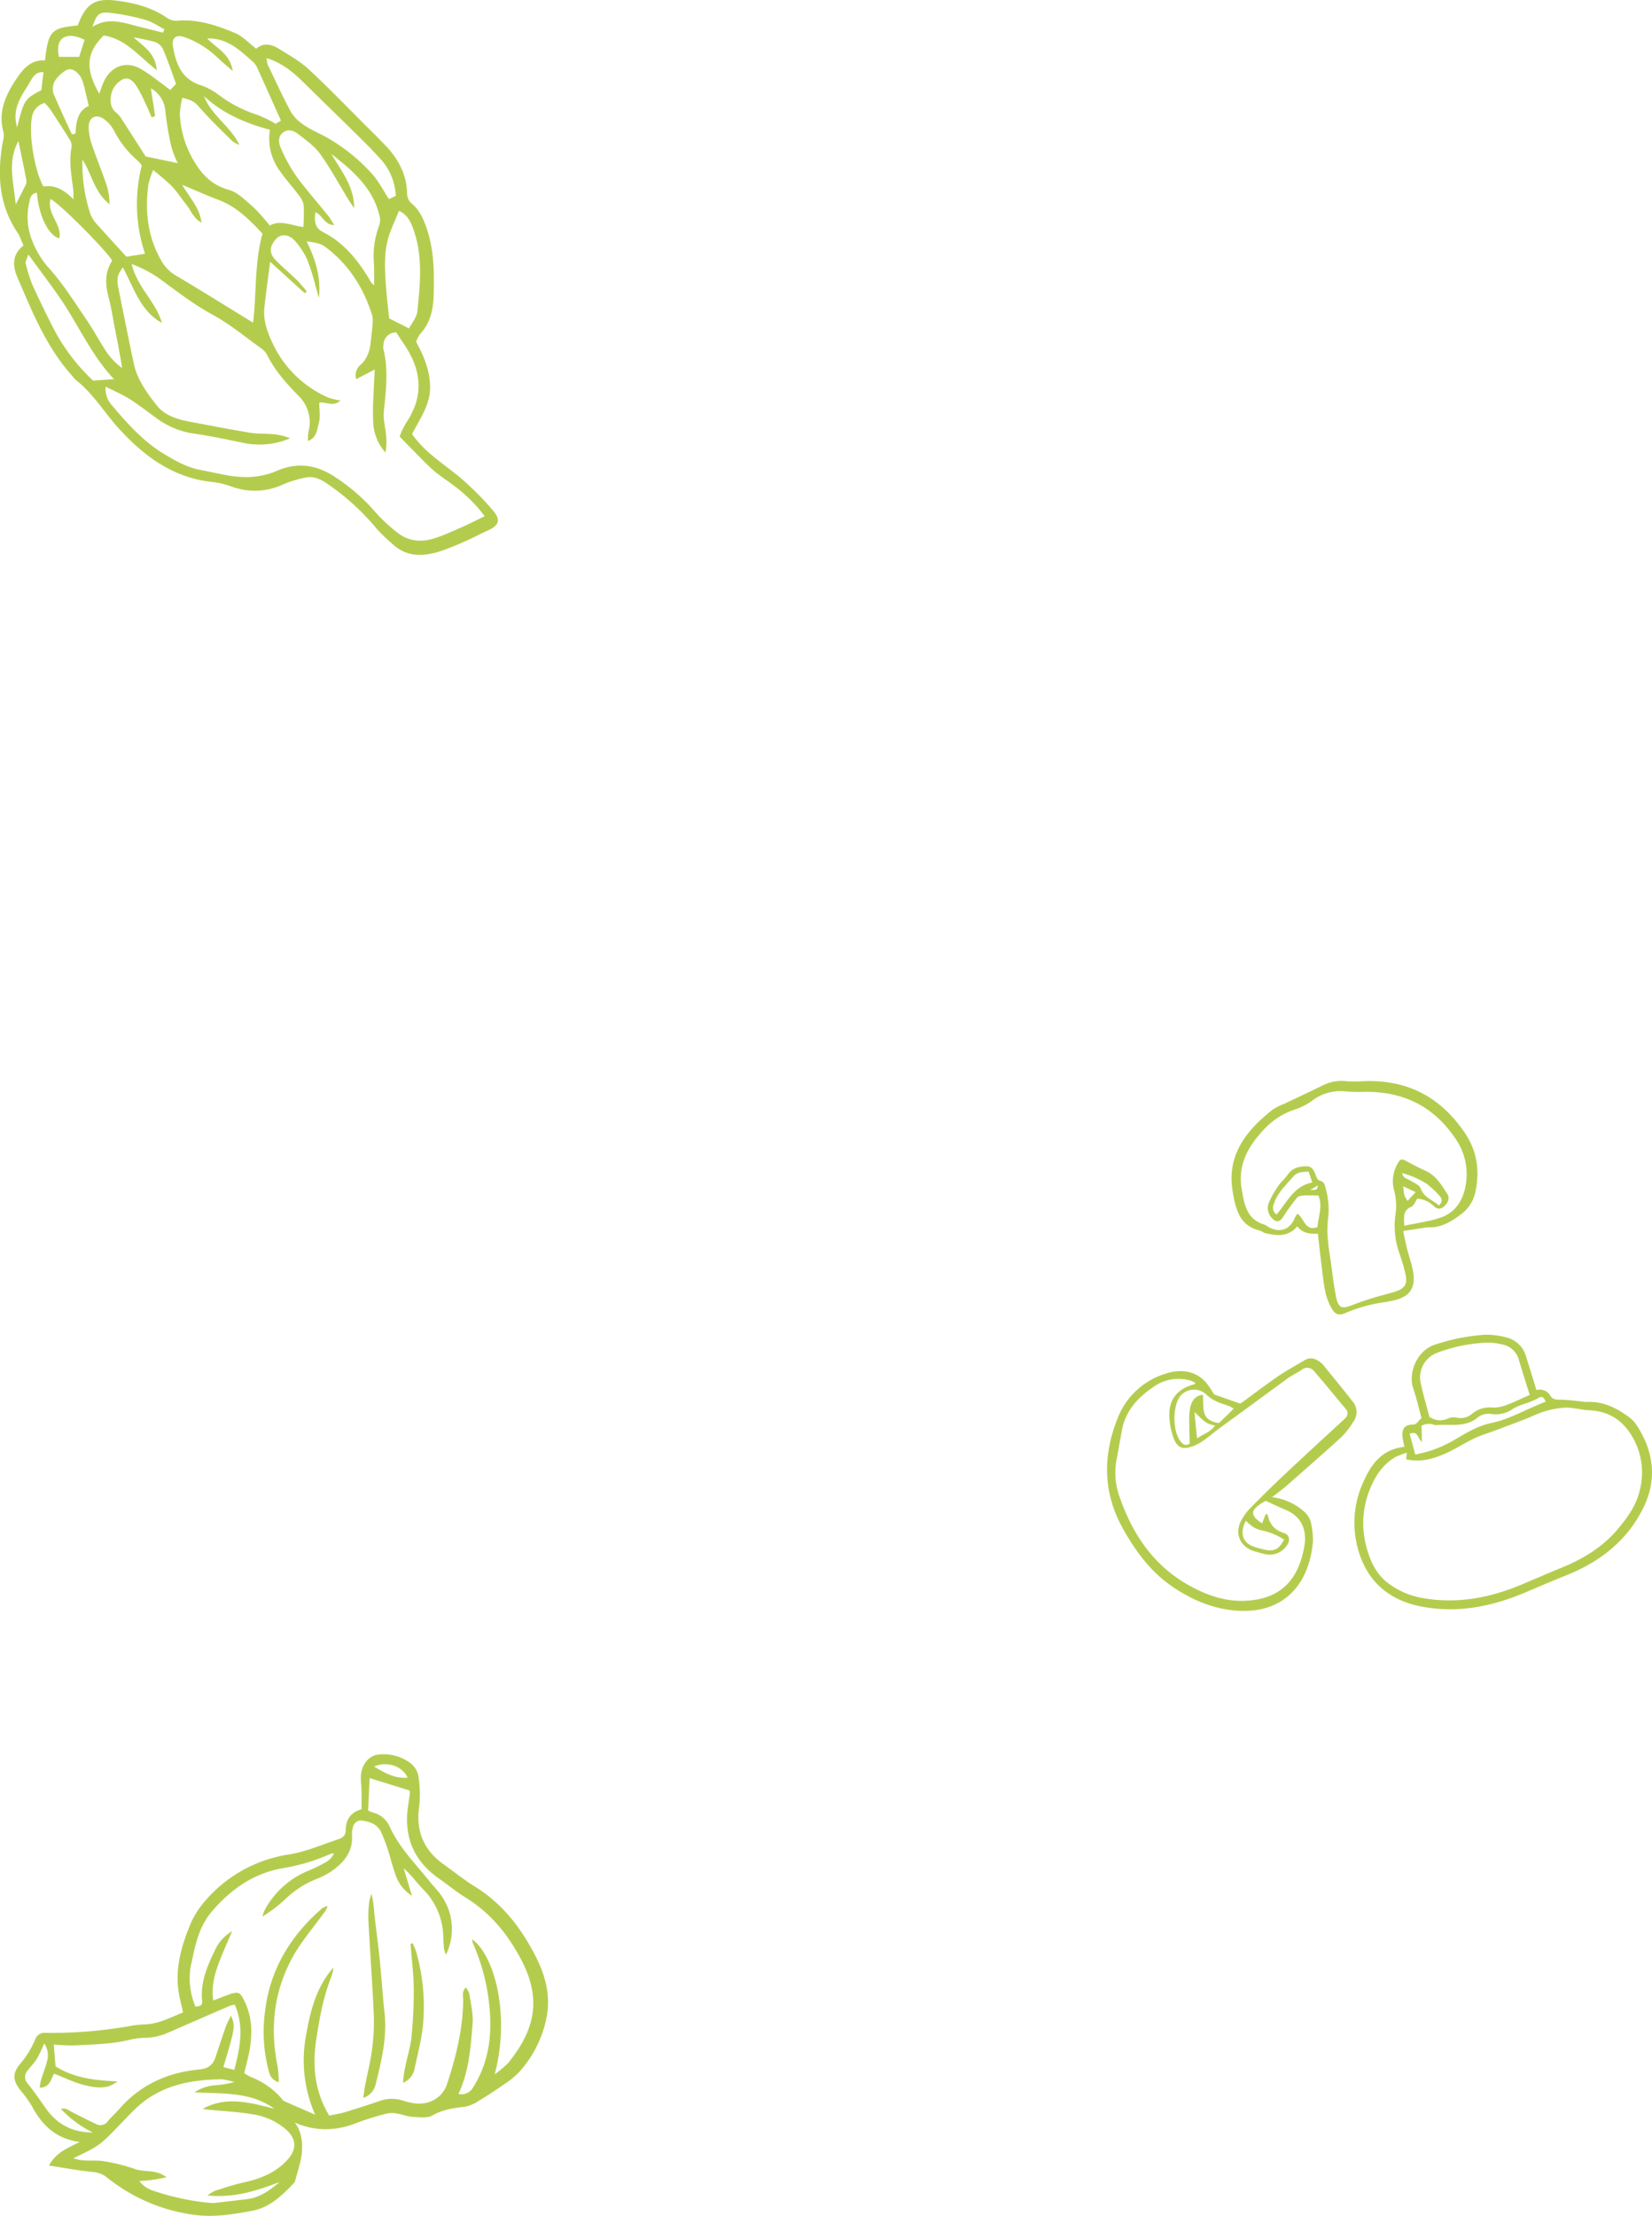<svg id="Calque_1" data-name="Calque 1" xmlns="http://www.w3.org/2000/svg" viewBox="0 0 514.34 689.62"><defs><style>.cls-1{fill:none;}.cls-2{fill:#b4cc4e;}</style></defs><path class="cls-1" d="M169,589.6c-1.42-3.57-6.49-5.29-10.4-3.48C161.82,588.12,165,589.88,169,589.6Z" transform="translate(-42.1 -36.36)"/><path class="cls-1" d="M120.64,694.34c-4.13-.72-8.35-.93-12.53-1.34a14.75,14.75,0,0,1-2.87-.37c7.42-4,14.83-1.86,22.28,0-7.3-5.33-15.9-4.64-24.88-5.11a13.19,13.19,0,0,1,6.41-2.2,32.82,32.82,0,0,0,6-1,18.71,18.71,0,0,0-4-.87c-9.49.13-18.54,1.79-25.93,8.39-1.82,1.62-3.48,3.42-5.17,5.17-6.81,7.06-6.81,7.07-15,11,3.33,1.29,6.68.43,9.83,1a56.18,56.18,0,0,1,9.29,2.35c3,1.14,6.65,0,9.93,2.62-1.89.34-3.16.62-4.45.8s-2.42.23-4,.38a8.7,8.7,0,0,0,4.37,3,77.64,77.64,0,0,0,17.83,3.8,9.39,9.39,0,0,0,2-.09c3.19-.37,6.37-.73,9.56-1.14s5.88-1.87,9.91-5.3c-7.43,2.89-14.3,5-22.47,4.2a13.63,13.63,0,0,1,2.3-1.44c3-.92,5.89-1.94,8.91-2.6,5.3-1.17,10.16-3,13.86-7.26,2.72-3.11,2.65-6.19-.39-9A20.38,20.38,0,0,0,120.64,694.34Z" transform="translate(-42.1 -36.36)"/><path class="cls-1" d="M105.05,659c-.6-5.67,1.5-10.66,3.88-15.59a13.22,13.22,0,0,1,5.46-6.14c-1.42,3.36-3,6.68-4.22,10.1s-2.28,7.17-1.68,11.47c1.71-.65,3.21-1.26,4.73-1.79,3.2-1.13,3.66-.82,5.08,2.15,2.63,5.51,2.41,11.16,1.14,16.91-.38,1.72-.83,3.42-1.3,5.36a16.12,16.12,0,0,0,2.21,1.24,24.12,24.12,0,0,1,9.21,6.38c.31.33.54.8.91,1,3.05,1.38,6.13,2.7,9.76,4.28a42,42,0,0,1-3-23.74c1.35-7.82,3.05-15.64,8.7-22.05a14.63,14.63,0,0,1-.53,2.52c-2.54,6.33-3.76,13-4.79,19.66-1.26,8.14-.66,16.14,4,23.91,1.67-.34,3.2-.53,4.65-1q5.57-1.68,11.06-3.56a11,11,0,0,1,7.17-.13,22.41,22.41,0,0,0,3.23.8c4.7.84,9.12-1.43,10.6-6,2.75-8.44,4.89-17,5-26,0-1.25-.49-2.64.83-4a6.83,6.83,0,0,1,1.09,2c.43,3.16,1.22,6.39,1,9.51-.63,7.27-1.08,14.63-4.4,21.62a4.11,4.11,0,0,0,4.6-2.08c4.48-7.14,5.77-14.83,5.2-23.21a63.27,63.27,0,0,0-5.38-21.79,4,4,0,0,1-.13-1c6.72,4.73,12,23,7,42a32.78,32.78,0,0,0,4.24-3.6c8.5-10.47,10.28-20,4.09-31.94-4.18-8-9.71-14.77-17.51-19.57-2.83-1.73-5.39-3.89-8.12-5.79-8.14-5.66-11.16-13.43-9.59-23.12.19-1.2.35-2.41.49-3.62a2.23,2.23,0,0,0-.09-.7l-12.45-3.86c-.15,3.28-.31,6.54-.47,10.08a9.45,9.45,0,0,0,1.5.64,7.64,7.64,0,0,1,5.19,4.34c3,6.6,8.09,11.6,12.5,17.14,1.1,1.38,2.36,2.66,3.4,4.09a18.09,18.09,0,0,1,1.64,18.57,10,10,0,0,1-.62-1.85c-.13-1.21-.17-2.43-.22-3.65a21.48,21.48,0,0,0-6.33-14.91c-2-2-3.65-4.42-6-6.46l2.58,8.55a12.4,12.4,0,0,1-5.28-7.06c-.89-2.5-1.5-5.1-2.32-7.63-.51-1.58-1.16-3.11-1.78-4.65-1-2.56-3.19-3.58-5.72-4a2.53,2.53,0,0,0-3.26,2,7.5,7.5,0,0,0-.33,2.62c.28,4.6-2.12,7.85-5.48,10.43a24.74,24.74,0,0,1-5.8,3.17,29.55,29.55,0,0,0-9.18,5.87,42.23,42.23,0,0,1-7.48,5.72,16.09,16.09,0,0,1,.89-2.28A27,27,0,0,1,138,618.57a51,51,0,0,0,5.66-2.76,6.42,6.42,0,0,0,2.42-2.68,4.72,4.72,0,0,0-1.21.22,60.37,60.37,0,0,1-14.93,4.43c-9.07,1.63-16.11,6.66-21.94,13.48-4,4.61-5.16,10.44-6.34,16.22A22.44,22.44,0,0,0,103,660.73C104.34,660.67,105.19,660.34,105.05,659Zm65.24,10.86a141,141,0,0,0,.66-14.22c-.07-4.78-.67-9.55-1-14.33l.66-.23c.38.93.85,1.83,1.14,2.79a62,62,0,0,1,2.19,21.35c-.29,4.93-1.61,9.8-2.66,14.66a6,6,0,0,1-3.62,4.66C167.9,679.16,169.87,674.62,170.29,669.86Zm-14.53,15.51c.71-3.69,1.67-7.35,2.15-11.07a64.84,64.84,0,0,0,.57-10.87c-.43-9.83-1.16-19.64-1.69-29.47a36.59,36.59,0,0,1,.24-5.63,13.86,13.86,0,0,1,.74-2.62,33.2,33.2,0,0,1,.86,6c.52,4.72,1.19,9.43,1.67,14.15.57,5.62.92,11.25,1.52,16.85.83,7.65-.93,15-2.76,22.25a5.84,5.84,0,0,1-3.85,4.21C155.42,687.69,155.54,686.52,155.76,685.37Zm-31.15-23c1.52-13,7.91-23.56,17.74-32.08a6.42,6.42,0,0,1,1.72-.78,5,5,0,0,1-1.17,2.22c-3.24,4.48-6.91,8.72-9.58,13.52-6,10.77-7.25,22.39-4.74,34.45a36.83,36.83,0,0,1,.32,4.68c-2.51-.84-2.82-2.39-3.22-3.86A47.34,47.34,0,0,1,124.61,662.36Z" transform="translate(-42.1 -36.36)"/><path class="cls-1" d="M65.11,672.87a59.38,59.38,0,0,1-6.22-.3c.18,2.21.35,4.38.54,6.79,5.76,3.69,12.4,4.39,19.26,4.7-3.13,2.57-6.7,2-10,1.22S62.31,683,59,681.66c-1,1.61-1.22,4.3-4.47,4.34a15.58,15.58,0,0,1,.34-2.13c.64-2.11,1.47-4.17,2-6.31a6.48,6.48,0,0,0-.95-5.32,42.28,42.28,0,0,1-2.21,4.68c-.87,1.4-2.11,2.56-3.07,3.92a2.92,2.92,0,0,0,.18,3.92c2,2.5,3.82,5.15,5.66,7.77C60,697.59,64.89,699.93,71,700a34.13,34.13,0,0,1-10-7.27c1.6-.45,2.47.47,3.46,1,2.47,1.24,4.93,2.5,7.43,3.69a2.82,2.82,0,0,0,3.79-.94c1-1.2,2.19-2.2,3.2-3.38,6.63-7.75,15.22-11.7,25.2-12.63,2.78-.26,4.26-1.41,5.08-3.88,1-3.15,2.07-6.31,3.18-9.44.37-1.07,1-2.06,1.6-3.46,1.45,3.37,1.45,3.37-2.36,16.06l3.41.85c1.77-6.86,3.17-13.44.15-20.29a7,7,0,0,0-1.34.27q-9.47,4.08-18.9,8.21a18.75,18.75,0,0,1-7.7,1.81,19.93,19.93,0,0,0-4.61.57C76.85,672.5,71,672.56,65.11,672.87Z" transform="translate(-42.1 -36.36)"/><path class="cls-2" d="M82.27,666.92A141.66,141.66,0,0,1,56.19,669a3,3,0,0,0-3.12,2,28.36,28.36,0,0,1-4.86,7.83c-2.34,2.94-2.05,5.11.28,8.08A34.08,34.08,0,0,1,52,691.75c3.13,5.88,7.41,10.19,14.92,11.2-3.81,1.92-7.41,3.28-9.56,7.33,4.76.74,9.17,1.57,13.61,2a7.76,7.76,0,0,1,4.45,1.73,54.56,54.56,0,0,0,26.45,11.51c6.45,1,12.58,0,18.76-1.16,5.37-1,9.19-4.66,12.82-8.46a2,2,0,0,0,.54-.83c.76-3.07,1.93-6.11,2.12-9.22s-.16-6.22-2.24-8.95c6.6,2.9,13,2.63,19.45.06a83.63,83.63,0,0,1,9.2-2.84,7.93,7.93,0,0,1,3.22,0c1.64.25,3.23.94,4.87,1,2.06.12,4.54.49,6.16-.44,3.2-1.82,6.5-2.29,10-2.68a11.78,11.78,0,0,0,4.52-1.94c2.75-1.65,5.42-3.42,8.05-5.25a25.46,25.46,0,0,0,4.35-3.57,35.4,35.4,0,0,0,8.57-17c1.28-6.31-.16-12.39-2.9-18.07C204.86,637,198.88,629,190,623.49c-3.39-2.08-6.5-4.62-9.75-6.93-6-4.23-8.59-10-7.73-17.24a35.31,35.31,0,0,0-.11-9.9,6.55,6.55,0,0,0-2.88-4.62,13.83,13.83,0,0,0-9.78-2.39c-2.76.31-5,3-5.27,6.38-.12,1.65.15,3.32.19,5,0,1.85,0,3.71,0,5.62-3.59,1-4.9,3.41-4.94,6.56,0,1.71-1.12,2.38-2.38,2.8-5,1.66-10,3.83-15.18,4.69A42.66,42.66,0,0,0,106,627.9a27.47,27.47,0,0,0-4.74,7.54c-2.7,6.59-4.64,13.42-3.56,20.7.3,2.06.86,4.08,1.39,6.51-3.86,1.49-7.49,3.57-11.83,3.7A32.78,32.78,0,0,0,82.27,666.92Zm49.49,41.38c-3.7,4.22-8.56,6.09-13.86,7.26-3,.66-6,1.68-8.91,2.6a13.63,13.63,0,0,0-2.3,1.44c8.17.79,15-1.31,22.47-4.2-4,3.43-6.86,4.91-9.91,5.3s-6.37.77-9.56,1.14a9.39,9.39,0,0,1-2,.09,77.64,77.64,0,0,1-17.83-3.8,8.7,8.7,0,0,1-4.37-3c1.62-.15,2.84-.22,4-.38s2.56-.46,4.45-.8c-3.28-2.61-6.89-1.48-9.93-2.62A56.18,56.18,0,0,0,74.78,709c-3.15-.6-6.5.26-9.83-1,8.19-3.9,8.19-3.91,15-11,1.69-1.75,3.35-3.55,5.17-5.17,7.39-6.6,16.44-8.26,25.93-8.39a18.71,18.71,0,0,1,4,.87,32.82,32.82,0,0,1-6,1,13.19,13.19,0,0,0-6.41,2.2c9,.47,17.58-.22,24.88,5.11-7.45-1.89-14.86-4.07-22.28,0a14.75,14.75,0,0,0,2.87.37c4.18.41,8.4.62,12.53,1.34a20.38,20.38,0,0,1,10.73,4.92C134.41,702.11,134.48,705.19,131.76,708.3ZM169,589.6c-4,.28-7.13-1.48-10.4-3.48C162.46,584.31,167.53,586,169,589.6Zm-67.32,57.88c1.18-5.78,2.39-11.61,6.34-16.22,5.83-6.82,12.87-11.85,21.94-13.48a60.37,60.37,0,0,0,14.93-4.43,4.72,4.72,0,0,1,1.21-.22,6.42,6.42,0,0,1-2.42,2.68,51,51,0,0,1-5.66,2.76,27,27,0,0,0-13.37,11.95,16.09,16.09,0,0,0-.89,2.28,42.23,42.23,0,0,0,7.48-5.72,29.55,29.55,0,0,1,9.18-5.87,24.74,24.74,0,0,0,5.8-3.17c3.36-2.58,5.76-5.83,5.48-10.43A7.5,7.5,0,0,1,152,605a2.53,2.53,0,0,1,3.26-2c2.53.38,4.68,1.4,5.72,4,.62,1.54,1.27,3.07,1.78,4.65.82,2.53,1.43,5.13,2.32,7.63a12.4,12.4,0,0,0,5.28,7.06l-2.58-8.55c2.36,2,4,4.45,6,6.46a21.48,21.48,0,0,1,6.33,14.91c.05,1.22.09,2.44.22,3.65a10,10,0,0,0,.62,1.85A18.09,18.09,0,0,0,179.3,626c-1-1.43-2.3-2.71-3.4-4.09-4.41-5.54-9.52-10.54-12.5-17.14a7.64,7.64,0,0,0-5.19-4.34,9.45,9.45,0,0,1-1.5-.64c.16-3.54.32-6.8.47-10.08l12.45,3.86a2.23,2.23,0,0,1,.09.7c-.14,1.21-.3,2.42-.49,3.62-1.57,9.69,1.45,17.46,9.59,23.12,2.73,1.9,5.29,4.06,8.12,5.79,7.8,4.8,13.33,11.53,17.51,19.57,6.19,11.9,4.41,21.47-4.09,31.94a32.78,32.78,0,0,1-4.24,3.6c5-19-.3-37.27-7-42a4,4,0,0,0,.13,1,63.27,63.27,0,0,1,5.38,21.79c.57,8.38-.72,16.07-5.2,23.21a4.11,4.11,0,0,1-4.6,2.08c3.32-7,3.77-14.35,4.4-21.62.26-3.12-.53-6.35-1-9.51a6.83,6.83,0,0,0-1.09-2c-1.32,1.34-.82,2.73-.83,4-.09,9-2.23,17.56-5,26-1.48,4.54-5.9,6.81-10.6,6a22.41,22.41,0,0,1-3.23-.8,11,11,0,0,0-7.17.13q-5.49,1.88-11.06,3.56c-1.45.44-3,.63-4.65,1-4.67-7.77-5.27-15.77-4-23.91,1-6.66,2.25-13.33,4.79-19.66a14.63,14.63,0,0,0,.53-2.52c-5.65,6.41-7.35,14.23-8.7,22.05a42,42,0,0,0,3,23.74c-3.63-1.58-6.71-2.9-9.76-4.28-.37-.16-.6-.63-.91-1a24.12,24.12,0,0,0-9.21-6.38,16.12,16.12,0,0,1-2.21-1.24c.47-1.94.92-3.64,1.3-5.36,1.27-5.75,1.49-11.4-1.14-16.91-1.42-3-1.88-3.28-5.08-2.15-1.52.53-3,1.14-4.73,1.79-.6-4.3.38-7.94,1.68-11.47s2.8-6.74,4.22-10.1a13.22,13.22,0,0,0-5.46,6.14c-2.38,4.93-4.48,9.92-3.88,15.59.14,1.34-.71,1.67-2.08,1.73A22.44,22.44,0,0,1,101.63,647.48Zm-6.72,21.23q9.44-4.14,18.9-8.21a7,7,0,0,1,1.34-.27c3,6.85,1.62,13.43-.15,20.29l-3.41-.85C115.4,667,115.4,667,114,663.61c-.65,1.4-1.23,2.39-1.6,3.46-1.11,3.13-2.14,6.29-3.18,9.44-.82,2.47-2.3,3.62-5.08,3.88-10,.93-18.57,4.88-25.2,12.63-1,1.18-2.23,2.18-3.2,3.38a2.82,2.82,0,0,1-3.79.94c-2.5-1.19-5-2.45-7.43-3.69-1-.49-1.86-1.41-3.46-1A34.13,34.13,0,0,0,71,700c-6.13,0-11-2.37-14.58-7.43-1.84-2.62-3.66-5.27-5.66-7.77a2.92,2.92,0,0,1-.18-3.92c1-1.36,2.2-2.52,3.07-3.92a42.28,42.28,0,0,0,2.21-4.68,6.48,6.48,0,0,1,.95,5.32c-.54,2.14-1.37,4.2-2,6.31a15.58,15.58,0,0,0-.34,2.13c3.25,0,3.46-2.73,4.47-4.34,3.36,1.29,6.44,2.85,9.71,3.62s6.9,1.35,10-1.22c-6.86-.31-13.5-1-19.26-4.7-.19-2.41-.36-4.58-.54-6.79a59.38,59.38,0,0,0,6.22.3c5.86-.31,11.74-.37,17.49-1.78a19.93,19.93,0,0,1,4.61-.57A18.75,18.75,0,0,0,94.91,668.71Z" transform="translate(-42.1 -36.36)"/><path class="cls-2" d="M159.06,685c1.83-7.29,3.59-14.6,2.76-22.25-.6-5.6-.95-11.23-1.52-16.85-.48-4.72-1.15-9.43-1.67-14.15a33.2,33.2,0,0,0-.86-6,13.86,13.86,0,0,0-.74,2.62,36.59,36.59,0,0,0-.24,5.63c.53,9.83,1.26,19.64,1.69,29.47a64.84,64.84,0,0,1-.57,10.87c-.48,3.72-1.44,7.38-2.15,11.07-.22,1.15-.34,2.32-.55,3.82A5.84,5.84,0,0,0,159.06,685Z" transform="translate(-42.1 -36.36)"/><path class="cls-2" d="M128.9,684.37a36.83,36.83,0,0,0-.32-4.68c-2.51-12.06-1.27-23.68,4.74-34.45,2.67-4.8,6.34-9,9.58-13.52a5,5,0,0,0,1.17-2.22,6.42,6.42,0,0,0-1.72.78c-9.83,8.52-16.22,19.06-17.74,32.08a47.34,47.34,0,0,0,1.07,18.15C126.08,682,126.39,683.53,128.9,684.37Z" transform="translate(-42.1 -36.36)"/><path class="cls-2" d="M171.24,679.88c1-4.86,2.37-9.73,2.66-14.66a62,62,0,0,0-2.19-21.35c-.29-1-.76-1.86-1.14-2.79l-.66.23c.37,4.78,1,9.55,1,14.33a141,141,0,0,1-.66,14.22c-.42,4.76-2.39,9.3-2.67,14.68A6,6,0,0,0,171.24,679.88Z" transform="translate(-42.1 -36.36)"/><path class="cls-1" d="M452.38,405.24l-2.4,1.47C452.15,406.63,452.15,406.63,452.38,405.24Z" transform="translate(-42.1 -36.36)"/><path class="cls-1" d="M413.58,486.43c-3.09,1.15-4.84.72-6.05-2.39a22.53,22.53,0,0,1-1.28-5.64c-.64-6,1.94-9.65,7.72-11.23.07,0,.11-.12.32-.38a8.51,8.51,0,0,0-1.56-.75,13.17,13.17,0,0,0-10.82,1.68c-5.22,3.39-9.31,7.55-10.46,14-.58,3.21-1.18,6.41-1.75,9.62a22,22,0,0,0,1.09,11.15c4,11.5,10.47,21.15,21.34,27.28,5.49,3.1,11.42,5.23,17.75,4.92,11.81-.58,16.73-7.46,18.38-17,.82-4.77-.65-9.13-5.78-11.27-2-.85-4-1.83-6.25-2.84-.47.28-1.09.61-1.67,1a9.21,9.21,0,0,0-1.2.94c-1.28,1.2-1.42,2.09-.35,3.43a11.75,11.75,0,0,0,2.1,1.63l1.14-2.91c.37.09.54.09.55.13.59,2.89,2,4.88,5.05,5.77,1.84.55,2.14,2.35.89,4a6.37,6.37,0,0,1-6.43,2.65c-1.1-.18-2.17-.55-3.25-.84-5.06-1.34-6.87-6-4-10.44a16.59,16.59,0,0,1,2-2.7q4.26-4.37,8.66-8.59c4.43-4.2,8.92-8.34,13.39-12.51,2.53-2.35,5.08-4.7,7.62-7,1-1,1.43-1.94.4-3.17-3.26-3.89-6.45-7.85-9.8-11.68a2.69,2.69,0,0,0-3.83-.53c-1.51,1-3.2,1.8-4.68,2.87-7.08,5.14-14.11,10.36-21.17,15.52C419,482.9,416.75,485.26,413.58,486.43Z" transform="translate(-42.1 -36.36)"/><path class="cls-1" d="M444.76,402.48c-1.39,1.62-2.91,3.13-4.17,4.84a14.38,14.38,0,0,0-1.93,3.76,2.57,2.57,0,0,0,.87,3.25c3.3-3.78,5.29-8.83,11.11-10-.46-1.38-.79-2.38-1.13-3.39C447.57,401.07,446,401.08,444.76,402.48Z" transform="translate(-42.1 -36.36)"/><path class="cls-1" d="M466.53,376.11A41.91,41.91,0,0,1,461,376a14.54,14.54,0,0,0-10.32,2.84,19.44,19.44,0,0,1-5.38,2.8,22.88,22.88,0,0,0-10.07,6.61c-4.84,5.17-7.82,10.9-6.59,18.21.78,4.64,1.42,9.38,7,11a7.63,7.63,0,0,1,1.32.76c3.58,2,6.8.86,8.24-2.92a6.41,6.41,0,0,1,.83-1.18c2.11,1.44,2.38,5.65,6.22,4.11.28-3.26,1.68-6.52.26-9.8-1.5,0-2.92-.08-4.33,0-.77.05-1.83.11-2.23.6a60.71,60.71,0,0,0-4.42,6.13c-1,1.53-2.1,1.8-3.36.43a4.48,4.48,0,0,1-1.1-4.81,28.65,28.65,0,0,1,2.95-5.26c.9-1.33,2.18-2.39,3.1-3.71,1.41-2,3.49-2.42,5.65-2.44s2.52,1.7,3.12,3.25c.18.5.64,1.15,1.07,1.23,1.3.26,1.55,1.24,1.79,2.21a24,24,0,0,1,.79,9.66,31.25,31.25,0,0,0,0,7c.14,2,.52,4,.81,6,.55,3.83.93,7.69,1.73,11.46.7,3.3,1.74,3.64,4.77,2.47,2.09-.8,4.2-1.54,6.33-2.2,2.34-.72,4.73-1.24,7.06-2,3.24-1,4.12-2.43,3.39-5.59a60.11,60.11,0,0,0-1.89-6.44,25.36,25.36,0,0,1-1.22-12,18.37,18.37,0,0,0-.42-7.56,10.75,10.75,0,0,1,1.08-8.27c.8-1.47,1.27-1.6,2.61-.9,2,1,3.92,2.1,5.95,3,3.39,1.49,5.17,4.51,7,7.39.84,1.31,0,3-1.36,4s-2.25.37-3.2-.57a7.89,7.89,0,0,0-4.85-2.06c-.67.95-1.07,2.19-1.85,2.52-2.65,1.11-2.34,3.17-2.2,5.91,4.09-.89,7.91-1.33,11.45-2.59,4.49-1.59,6.86-5.35,7.64-9.94a19.36,19.36,0,0,0-3.23-14.78C488.25,380.3,478.63,375.86,466.53,376.11Z" transform="translate(-42.1 -36.36)"/><path class="cls-1" d="M484.47,406.24c1,2.87,3.7,3.47,5.63,5.26,1.39-1.27.88-2.32,0-3.24a29.94,29.94,0,0,0-3.8-3.51,27.21,27.21,0,0,0-7.67-3.33c.46,1.75,1.73,1.75,2.59,2.3C482.37,404.47,484.08,405.14,484.47,406.24Z" transform="translate(-42.1 -36.36)"/><path class="cls-1" d="M482.84,407.37,479,405.53c.31,3,.31,3,1.38,4.54Z" transform="translate(-42.1 -36.36)"/><path class="cls-1" d="M420.38,479.94c-3-.25-4.41-2.38-6.41-4.12.25,2.57.51,5.15.81,8.21C416.51,482.63,418.87,482.21,420.38,479.94Z" transform="translate(-42.1 -36.36)"/><path class="cls-1" d="M409.44,471c-2.25,3.22-2.22,10.56.08,13.71.66.92,1.4,1.83,3,.91-.05-2-.14-4.13-.13-6.24a21.72,21.72,0,0,1,.25-4.85c.45-2,1.33-3.82,4-4.11.13,2.14-.05,4,.41,5.62.57,2,2.43,2.85,4.55,3.2.72-.69,1.45-1.38,2.18-2.09s1.52-1.5,2.44-2.41a13.84,13.84,0,0,0-1.39-.8c-1.23-.46-2.53-.79-3.71-1.37a11.11,11.11,0,0,1-3.25-2.09A5.58,5.58,0,0,0,409.44,471Z" transform="translate(-42.1 -36.36)"/><path class="cls-1" d="M433.11,517.86c1,.27,1.95.56,2.94.77,2.84.58,4.26-.17,5.89-3.16a20.51,20.51,0,0,0-7.52-3,8.08,8.08,0,0,1-2.67-1.34A13.61,13.61,0,0,1,430,509.6C427.91,513.71,429.16,516.75,433.11,517.86Z" transform="translate(-42.1 -36.36)"/><path class="cls-1" d="M536.66,475.23c-1.21,0-2.41-.32-3.61-.47a23.26,23.26,0,0,0-3.31-.36,27.61,27.61,0,0,0-10.3,2.56c-3.83,1.64-7.76,3-11.66,4.51-2.18.83-4.44,1.48-6.54,2.47-2.76,1.3-5.35,3-8.1,4.28-4.08,1.95-8.31,3.36-13.23,2.29,0-.61.1-1.07.19-2.06a24,24,0,0,0-3.64,1.39c-3.74,2.23-6,5.63-7.69,9.59a28,28,0,0,0-1.26,18.26c1.09,4.2,2.88,8.21,6.25,10.95a24.64,24.64,0,0,0,11.33,5.05c10.71,1.88,20.86-.06,30.72-4.2,4.22-1.77,8.42-3.6,12.66-5.33,6.79-2.78,12.9-6.57,17.61-12.28,2.85-3.46,5.51-7.18,6.52-11.62a22.08,22.08,0,0,0-1.7-15.72C547.84,478.65,543.3,475.47,536.66,475.23Z" transform="translate(-42.1 -36.36)"/><path class="cls-1" d="M495,484.39c3.6-2.11,7.18-4.33,11.34-5.19,6-1.26,11.23-4.53,17-6.64-.55-1.26-1-2-2.34-1.12a22.15,22.15,0,0,1-3.52,1.53,21.74,21.74,0,0,0-4.21,1.72,9.3,9.3,0,0,1-6.92,1.68,5.32,5.32,0,0,0-4.28,1.18c-3.94,3.18-8.68,1.86-13.1,2.31-.09,0-.19-.07-.29-.11a4.7,4.7,0,0,0-4,.3c0,1.6.07,3.18.11,5-1.36-1.05-1.08-3.57-3.8-2.56.57,2.1,1.13,4.18,1.75,6.45A36.72,36.72,0,0,0,495,484.39Z" transform="translate(-42.1 -36.36)"/><path class="cls-1" d="M493,477.78a4.52,4.52,0,0,1,2.68-.25,5.4,5.4,0,0,0,4.83-1.25,8.61,8.61,0,0,1,6.54-1.87,11.33,11.33,0,0,0,4.35-.9c2.16-.8,4.22-1.83,7-3.05-1-3.38-2.24-7-3.32-10.71a6.71,6.71,0,0,0-5.53-5.05,17.34,17.34,0,0,0-4.22-.51,48.69,48.69,0,0,0-16.07,3.29,8.17,8.17,0,0,0-4.88,8.91c.79,3.77,1.9,7.46,2.79,10.88A5.73,5.73,0,0,0,493,477.78Z" transform="translate(-42.1 -36.36)"/><path class="cls-2" d="M549.19,477.3c-3.85-2.82-8-4.88-13-4.64a16.25,16.25,0,0,1-1.82-.18c-2.2-.2-4.41-.53-6.62-.53-1.23,0-2.18-.1-2.91-1.16a3.8,3.8,0,0,0-4.38-1.83c-1.1-3.57-2.12-7-3.21-10.36a8.42,8.42,0,0,0-6.3-6.07,23.67,23.67,0,0,0-6.62-.79,62,62,0,0,0-15.54,3.11c-5.66,1.85-8.27,8.93-6.74,13.4,1.05,3.06,1.76,6.24,2.64,9.44-1,.58-1.15,1.95-2.8,2-2.46.06-3.37,1.39-3.12,3.81.1,1,.34,1.93.56,3.12-6.86.73-10.28,5.3-12.72,10.83a30.47,30.47,0,0,0-2.23,18.8c2.28,11.22,9.31,18,20.32,20.08,11.19,2.15,21.88,0,32.23-4.37,4.22-1.78,8.42-3.6,12.68-5.3,10.06-4,18.32-10.14,23.53-19.88,5-9.24,4.15-18.2-1.45-26.85A10.16,10.16,0,0,0,549.19,477.3Zm-64.84-10.91a8.17,8.17,0,0,1,4.88-8.91,48.69,48.69,0,0,1,16.07-3.29,17.34,17.34,0,0,1,4.22.51,6.71,6.71,0,0,1,5.53,5.05c1.08,3.68,2.27,7.33,3.32,10.71-2.76,1.22-4.82,2.25-7,3.05a11.33,11.33,0,0,1-4.35.9,8.61,8.61,0,0,0-6.54,1.87,5.4,5.4,0,0,1-4.83,1.25,4.52,4.52,0,0,0-2.68.25,5.73,5.73,0,0,1-5.85-.51C486.25,473.85,485.14,470.16,484.35,466.39Zm.43,18.69c0-1.85-.07-3.43-.11-5a4.7,4.7,0,0,1,4-.3c.1,0,.2.12.29.11,4.42-.45,9.16.87,13.1-2.31a5.32,5.32,0,0,1,4.28-1.18,9.3,9.3,0,0,0,6.92-1.68,21.74,21.74,0,0,1,4.21-1.72,22.15,22.15,0,0,0,3.52-1.53c1.34-.84,1.79-.14,2.34,1.12-5.74,2.11-10.93,5.38-17,6.64-4.16.86-7.74,3.08-11.34,5.19A36.72,36.72,0,0,1,482.73,489c-.62-2.27-1.18-4.35-1.75-6.45C483.7,481.51,483.42,484,484.78,485.08Zm67.82,15.18c-1,4.44-3.67,8.16-6.52,11.62-4.71,5.71-10.82,9.5-17.61,12.28-4.24,1.73-8.44,3.56-12.66,5.33-9.86,4.14-20,6.08-30.72,4.2a24.64,24.64,0,0,1-11.33-5.05c-3.37-2.74-5.16-6.75-6.25-10.95a28,28,0,0,1,1.26-18.26c1.64-4,4-7.36,7.69-9.59a24,24,0,0,1,3.64-1.39c-.09,1-.14,1.45-.19,2.06,4.92,1.07,9.15-.34,13.23-2.29,2.75-1.32,5.34-3,8.1-4.28,2.1-1,4.36-1.64,6.54-2.47,3.9-1.48,7.83-2.87,11.66-4.51a27.61,27.61,0,0,1,10.3-2.56,23.26,23.26,0,0,1,3.31.36c1.2.15,2.4.43,3.61.47,6.64.24,11.18,3.42,14.24,9.31A22.08,22.08,0,0,1,552.6,500.26Z" transform="translate(-42.1 -36.36)"/><path class="cls-2" d="M465.53,372.89a31.82,31.82,0,0,1-4.88-.11,13,13,0,0,0-7.06,1.53c-3.83,1.87-7.69,3.67-11.54,5.51a19.07,19.07,0,0,0-3.8,1.92c-8.18,6.5-14.3,14.13-12.35,25.48.9,5.23,2,10.6,8.44,12.1.57.13,1.07.64,1.64.77a19.85,19.85,0,0,0,3.88.62A7.33,7.33,0,0,0,446,418c1.66,2.18,3.88,2.38,6.4,2.28.4,3.43.75,6.65,1.16,9.87.34,2.73.59,5.48,1.16,8.16a18.08,18.08,0,0,0,1.9,5.11c1.18,2.1,2.41,2.49,4.61,1.46a46.34,46.34,0,0,1,12-3.28c.91-.15,1.81-.32,2.7-.52,5-1.12,6.95-3.79,6.15-8.81-.4-2.5-1.31-4.91-1.92-7.38-.48-1.93-.85-3.88-1.19-5.44l6.55-1a6.14,6.14,0,0,1,1.2-.14c4.16.21,7.42-1.89,10.51-4.25a11.63,11.63,0,0,0,4.31-7.19c1.28-6.48.38-12.48-3.45-18.06C490.26,377.27,479.45,372,465.53,372.89Zm17.31,34.48-2.49,2.7c-1.07-1.53-1.07-1.53-1.38-4.54Zm-4.24-5.95a27.21,27.21,0,0,1,7.67,3.33,29.94,29.94,0,0,1,3.8,3.51c.91.92,1.42,2,0,3.24-1.93-1.79-4.61-2.39-5.63-5.26-.39-1.1-2.1-1.77-3.28-2.52C480.33,403.17,479.06,403.17,478.6,401.42Zm19.81,3.87c-.78,4.59-3.15,8.35-7.64,9.94-3.54,1.26-7.36,1.7-11.45,2.59-.14-2.74-.45-4.8,2.2-5.91.78-.33,1.18-1.57,1.85-2.52a7.89,7.89,0,0,1,4.85,2.06c.95.94,1.89,1.5,3.2.57s2.2-2.65,1.36-4c-1.85-2.88-3.63-5.9-7-7.39-2-.89-4-1.95-5.95-3-1.34-.7-1.81-.57-2.61.9a10.75,10.75,0,0,0-1.08,8.27,18.37,18.37,0,0,1,.42,7.56,25.36,25.36,0,0,0,1.22,12,60.11,60.11,0,0,1,1.89,6.44c.73,3.16-.15,4.59-3.39,5.59-2.33.72-4.72,1.24-7.06,2-2.13.66-4.24,1.4-6.33,2.2-3,1.17-4.07.83-4.77-2.47-.8-3.77-1.18-7.63-1.73-11.46-.29-2-.67-4-.81-6a31.25,31.25,0,0,1,0-7,24,24,0,0,0-.79-9.66c-.24-1-.49-1.95-1.79-2.21-.43-.08-.89-.73-1.07-1.23-.6-1.55-1.09-3.28-3.12-3.25s-4.24.43-5.65,2.44c-.92,1.32-2.2,2.38-3.1,3.71a28.65,28.65,0,0,0-2.95,5.26,4.48,4.48,0,0,0,1.1,4.81c1.26,1.37,2.38,1.1,3.36-.43A60.71,60.71,0,0,1,446,409c.4-.49,1.46-.55,2.23-.6,1.41-.08,2.83,0,4.33,0,1.42,3.28,0,6.54-.26,9.8-3.84,1.54-4.11-2.67-6.22-4.11a6.41,6.41,0,0,0-.83,1.18c-1.44,3.78-4.66,4.93-8.24,2.92a7.63,7.63,0,0,0-1.32-.76c-5.54-1.66-6.18-6.4-7-11-1.23-7.31,1.75-13,6.59-18.21a22.88,22.88,0,0,1,10.07-6.61,19.44,19.44,0,0,0,5.38-2.8A14.54,14.54,0,0,1,461,376a41.91,41.91,0,0,0,5.49.15c12.1-.25,21.72,4.19,28.65,14.4A19.36,19.36,0,0,1,498.41,405.29Zm-46-.05c-.23,1.39-.23,1.39-2.4,1.47Zm-12.85,9.09a2.57,2.57,0,0,1-.87-3.25,14.38,14.38,0,0,1,1.93-3.76c1.26-1.71,2.78-3.22,4.17-4.84,1.2-1.4,2.81-1.41,4.75-1.51.34,1,.67,2,1.13,3.39C444.82,405.5,442.83,410.55,439.53,414.33Z" transform="translate(-42.1 -36.36)"/><path class="cls-2" d="M417.76,466.79c-3.56-4.12-8.31-4.4-12.91-2.9a23.33,23.33,0,0,0-14.85,14c-4.67,11.8-4.49,23.39,2,34.7,4,7,8.66,13.24,15.47,17.78,6.33,4.23,13.19,7,20.78,7.29,14.05.51,21.51-8.71,22.63-21.59a24.55,24.55,0,0,0-.48-5.16,6.82,6.82,0,0,0-2.55-4.38,18.18,18.18,0,0,0-9.71-4.24c2-1.54,3.45-2.6,4.81-3.8,5.66-5,11.33-9.92,16.89-15a24,24,0,0,0,3.53-4.55,5.13,5.13,0,0,0-.19-6.52c-3-3.81-6.11-7.59-9.18-11.38a5.43,5.43,0,0,0-.91-.81c-1.49-1.15-3.08-1.59-4.81-.57-2.8,1.66-5.66,3.22-8.33,5.05-4.09,2.81-8,5.82-11.68,8.47l-8.17-2.87A33.21,33.21,0,0,0,417.76,466.79Zm25-1.32c1.48-1.07,3.17-1.84,4.68-2.87a2.69,2.69,0,0,1,3.83.53c3.35,3.83,6.54,7.79,9.8,11.68,1,1.23.64,2.22-.4,3.17-2.54,2.34-5.09,4.69-7.62,7-4.47,4.17-9,8.31-13.39,12.51q-4.41,4.22-8.66,8.59a16.59,16.59,0,0,0-2,2.7c-2.87,4.41-1.06,9.1,4,10.44,1.08.29,2.15.66,3.25.84a6.37,6.37,0,0,0,6.43-2.65c1.25-1.61.95-3.41-.89-4-3-.89-4.46-2.88-5.05-5.77,0,0-.18,0-.55-.13l-1.14,2.91a11.75,11.75,0,0,1-2.1-1.63c-1.07-1.34-.93-2.23.35-3.43a9.21,9.21,0,0,1,1.2-.94c.58-.38,1.2-.71,1.67-1,2.21,1,4.21,2,6.25,2.84,5.13,2.14,6.6,6.5,5.78,11.27-1.65,9.57-6.57,16.45-18.38,17-6.33.31-12.26-1.82-17.75-4.92-10.87-6.13-17.33-15.78-21.34-27.28a22,22,0,0,1-1.09-11.15c.57-3.21,1.17-6.41,1.75-9.62,1.15-6.41,5.24-10.57,10.46-14A13.17,13.17,0,0,1,412.73,466a8.51,8.51,0,0,1,1.56.75c-.21.26-.25.36-.32.38-5.78,1.58-8.36,5.24-7.72,11.23a22.53,22.53,0,0,0,1.28,5.64c1.21,3.11,3,3.54,6.05,2.39s5.44-3.53,8.05-5.44C428.69,475.83,435.72,470.61,442.8,465.47Zm-11.05,45.69a8.08,8.08,0,0,0,2.67,1.34,20.51,20.51,0,0,1,7.52,3c-1.63,3-3.05,3.74-5.89,3.16-1-.21-2-.5-2.94-.77-3.95-1.11-5.2-4.15-3.09-8.26A13.61,13.61,0,0,0,431.75,511.16ZM414,475.82c2,1.74,3.39,3.87,6.41,4.12-1.51,2.27-3.87,2.69-5.6,4.09C414.48,481,414.22,478.39,414,475.82Zm10.82-1.88a13.84,13.84,0,0,1,1.39.8c-.92.91-1.68,1.67-2.44,2.41s-1.46,1.4-2.18,2.09c-2.12-.35-4-1.15-4.55-3.2-.46-1.66-.28-3.48-.41-5.62-2.66.29-3.54,2.14-4,4.11a21.72,21.72,0,0,0-.25,4.85c0,2.11.08,4.23.13,6.24-1.57.92-2.31,0-3-.91-2.3-3.15-2.33-10.49-.08-13.71a5.58,5.58,0,0,1,8.39-.52,11.11,11.11,0,0,0,3.25,2.09C422.26,473.15,423.56,473.48,424.79,473.94Z" transform="translate(-42.1 -36.36)"/><path class="cls-1" d="M60.67,129c-3-4.33-6.19-8.52-9.76-13.42-.46,1.52-1,2.25-.81,2.82a45.17,45.17,0,0,0,2.15,6.77c1.83,4.12,3.86,8.14,5.86,12.18a60.75,60.75,0,0,0,13,17.5l6.5-.46C70.4,146.72,66.42,137.26,60.67,129Z" transform="translate(-42.1 -36.36)"/><path class="cls-1" d="M53.62,96.3c-2,.36-2.09,1.87-2.38,3.08a19.7,19.7,0,0,0,.89,11.76A28.17,28.17,0,0,0,57.61,120c4.3,4.83,7.77,10.4,11.44,15.77,2.17,3.18,4,6.61,6.1,9.82a20.6,20.6,0,0,0,5,5.24c-.15-1-.28-1.92-.46-2.88q-.95-5.1-1.92-10.18c-.58-3-1-6-1.82-8.95-1.08-4-1.22-7.82,1.12-11.41-1.83-3.17-16.34-17.78-19.17-19.16-1.32,4.61,3.63,7.83,2.77,12.23C57.25,109.66,54.23,103.52,53.62,96.3Z" transform="translate(-42.1 -36.36)"/><path class="cls-1" d="M163.28,135.48l6.16,3.11c.83-1.62,2.4-3.37,2.6-5.27.88-8.46,1.76-17-1.13-25.29-.84-2.41-1.79-4.74-4.58-6C162.28,111.89,160.58,112.49,163.28,135.48Z" transform="translate(-42.1 -36.36)"/><path class="cls-1" d="M165.46,139.83a3.88,3.88,0,0,0-4,3.85,3.71,3.71,0,0,0-.06,1.19c1.63,6.47.85,12.92.18,19.42-.27,2.59.51,5.28.72,7.93a17.92,17.92,0,0,1-.24,5,15.18,15.18,0,0,1-3.8-9.34,75.11,75.11,0,0,1,.08-8.35c.09-2.63.25-5.27.4-8.16l-5.78,3a4.23,4.23,0,0,1,1.49-4.57c2.09-2,2.8-4.44,3.06-7.16.18-1.85.43-3.7.55-5.55a7.71,7.71,0,0,0-.17-2.76c-2.74-8.58-7.43-15.87-14.73-21.24-1.48-1.08-3.6-1.29-5.65-1.61,2.8,5.65,4.52,11.33,3.84,17.64-.37-1.33-.73-2.67-1.13-4a66.74,66.74,0,0,0-2.53-8,22.48,22.48,0,0,0-3.93-5.91c-1.87-2-4.23-2-5.62-.59-2.15,2.25-2.35,4.55-.31,6.65s4.49,4.15,6.68,6.28c1.11,1.08,2.05,2.32,3.06,3.49l-.61.6-10.78-9.78c-.63,4.94-1.31,9.62-1.8,14.31-.4,3.83.84,7.36,2.43,10.77a34.26,34.26,0,0,0,17.54,17.22,21.21,21.21,0,0,0,3.73.88c-2.3,2.1-4.55.3-6.61.66,0,2.19.41,4.51-.18,6.53-.53,1.83-.54,4.34-3.34,5.41a17.68,17.68,0,0,1,.17-2.89,11.39,11.39,0,0,0-3-11.06c-3.81-3.94-7.46-7.93-9.91-12.9a5.85,5.85,0,0,0-1.86-2c-5.06-3.65-9.84-7.6-15.4-10.63-5.8-3.17-11.09-7.32-16.47-11.23a36.57,36.57,0,0,0-8.41-4.34c1.82,7.42,7.64,11.85,9.4,18.29-6.7-3.69-8.63-10.73-12.14-17.26A10.5,10.5,0,0,0,78.87,122a7.78,7.78,0,0,0-.09,3.15q2.4,12.12,4.93,24.2c1.07,5.11,4.13,9.28,7.24,13.19,2.3,2.89,6.07,4.22,9.81,4.93,6.4,1.21,12.79,2.45,19.21,3.51,2.35.39,4.77.24,7.15.46a18,18,0,0,1,5.3,1.26,24.17,24.17,0,0,1-14.3,1.49c-5.21-1.07-10.41-2.21-15.67-2.94a25.63,25.63,0,0,1-11.66-4.82c-2.79-2-5.53-4.14-8.45-6-2.21-1.39-4.65-2.41-7.36-3.78a7.6,7.6,0,0,0,2.13,5.92c4.78,5.72,9.77,11.21,16.28,15.11,3.56,2.14,7.14,4.14,11.28,4.89,4.31.78,8.61,2,13,2.17A24.46,24.46,0,0,0,128.07,183c7-3.1,13.1-1.85,19.1,2.34a59.06,59.06,0,0,1,11.63,10.24,51.36,51.36,0,0,0,6.65,6.28c3.58,3,7.76,3.39,12.06,2,2.89-.95,5.68-2.24,8.47-3.47,2.18-1,4.3-2.06,7-3.37a45.46,45.46,0,0,0-8.62-8.84c-2.4-1.9-5-3.52-7.34-5.51-2.49-2.17-4.73-4.62-7.07-7-1-1-2-2-3.37-3.45a25.84,25.84,0,0,1,2-4.21c5.9-8.7,4.73-17-1.12-25.18C166.72,141.85,166.11,140.84,165.46,139.83Z" transform="translate(-42.1 -36.36)"/><path class="cls-1" d="M100.26,100.24c-1.57-2-2.94-4.12-4.66-5.95a72.56,72.56,0,0,0-5.82-5,27.5,27.5,0,0,0-1.48,4.47c-1.13,8.37-.23,16.4,4.11,23.87a12.51,12.51,0,0,0,4.73,4.63c8,4.76,15.83,9.66,23.75,14.51,1.13-9,.37-18.33,2.93-27.72-3.86-4.1-8-8.37-13.78-10.53-3.55-1.32-7-2.9-11.22-4.66,2.42,4.15,5.42,7.16,6,11.75C102.34,104.38,101.65,102,100.26,100.24Z" transform="translate(-42.1 -36.36)"/><path class="cls-1" d="M87.64,69.1c-.92-1.91-1.78-3.86-2.88-5.66-1-1.63-2.55-3.33-4.51-2.38a7,7,0,0,0-3.38,4c-.58,2.18-.72,4.75,1.59,6.52a8.8,8.8,0,0,1,1.73,2.17c2.59,4,5.15,8,7.23,11.27l10,2.09a31.51,31.51,0,0,1-2-5.13,99.69,99.69,0,0,1-1.86-11,8.76,8.76,0,0,0-4.5-7.17c.46,3.09.88,5.86,1.29,8.64l-1.08.33C88.74,71.59,88.23,70.33,87.64,69.1Z" transform="translate(-42.1 -36.36)"/><path class="cls-1" d="M105,70.71c-2.41-2.69-2.41-2.93-6.14-3.91a24.25,24.25,0,0,0-.79,5,30.87,30.87,0,0,0,4,14c2.63,4.69,5.79,8.13,11.29,9.67,2.86.8,5.3,3.39,7.69,5.46a56.94,56.94,0,0,1,5,5.62c3.39-1.85,6.91,0,10.5.47a63.28,63.28,0,0,0,.07-6.85,6.7,6.7,0,0,0-1.54-3.08c-1.91-2.55-4.07-4.91-5.88-7.53a16.92,16.92,0,0,1-3.07-12.8c-7.67-2.06-14.68-5-20.49-10.42,2.32,6.08,8.23,9.28,11,15.12a8.76,8.76,0,0,1-2.15-1.12C111.24,77.17,108,74.05,105,70.71Z" transform="translate(-42.1 -36.36)"/><path class="cls-1" d="M132.43,70.77c2.27,4.22,6.75,5.91,10.68,8a56.26,56.26,0,0,1,14.63,11.52c2.14,2.25,3.56,5.2,5.46,8.06l2.11-1a18,18,0,0,0-5.11-11.85c-2.74-3.06-5.71-5.92-8.64-8.81-5-4.94-10.07-9.8-15.05-14.75-3.14-3.11-6.44-5.92-11.38-7.45a10.07,10.07,0,0,0,.34,2C127.75,61.26,129.92,66.11,132.43,70.77Z" transform="translate(-42.1 -36.36)"/><path class="cls-1" d="M141.86,84.33c-1.72-2.42-4.34-4.24-6.71-6.12-1.36-1.07-3.15-1.88-4.8-.67-1.85,1.35-1.45,3.47-.69,5.12a50,50,0,0,0,4.81,8.65c3.13,4.28,6.66,8.26,10,12.4a29.43,29.43,0,0,1,1.71,2.74c-3.17-.22-3.72-3.25-5.83-4-.51,3.31.16,5,2.38,6.15,6.5,3.34,10.88,8.75,14.51,14.88a3.86,3.86,0,0,0,1.39,1.63c0-2.32,0-4.65-.1-7a27.33,27.33,0,0,1,1.72-11.74,4.79,4.79,0,0,0,.1-2.63c-2-8.42-7.82-13.87-15-19.4,3.44,5.68,7.1,10.33,7.11,16.76-.59-.86-1.21-1.69-1.75-2.58C147.74,93.79,145.09,88.85,141.86,84.33Z" transform="translate(-42.1 -36.36)"/><path class="cls-1" d="M104.8,62.91a21.35,21.35,0,0,1,5.87,3.3,40.47,40.47,0,0,0,11.67,5.9,38.09,38.09,0,0,1,5.57,2.75l1.66-1c-2.49-5.56-4.86-10.88-7.27-16.18A5.76,5.76,0,0,0,121,55.75c-4.17-3.72-8.23-7.68-14.39-7.43,2.56,2.87,7,4.49,7.91,10.1-1.91-1.66-3.23-2.7-4.43-3.87A29.06,29.06,0,0,0,99.79,48c-2.81-1-4.32,0-3.82,2.89C96.9,56.24,98.69,61.1,104.8,62.91Z" transform="translate(-42.1 -36.36)"/><path class="cls-1" d="M66.75,54.07l1.68-5.3c-5.1-2.61-9.4-1.16-8,5.25Z" transform="translate(-42.1 -36.36)"/><path class="cls-1" d="M64.51,78.2l1.13-.3c.15-3.76.81-7.24,4.12-8.55-.64-2.65-1.16-5-1.78-7.25s-2.55-4.23-4.2-4.21c-1.45,0-4.63,2.89-5,4.67a4.94,4.94,0,0,0-.07,2.74C60.55,69.64,62.56,73.91,64.51,78.2Z" transform="translate(-42.1 -36.36)"/><path class="cls-1" d="M52.05,72.83C51,78,52.78,89.24,55.6,94.41c3.52-.59,6.45,1,9.39,4,0-1.45,0-2.29-.1-3.1-.57-4.34-1.38-8.65-.53-13.06A3.39,3.39,0,0,0,63.94,80c-1.93-3.15-4-6.25-6-9.34-.51-.76-1.17-1.41-1.9-2.29A5.39,5.39,0,0,0,52.05,72.83Z" transform="translate(-42.1 -36.36)"/><path class="cls-1" d="M74.37,61.89c2.16-4.86,6.86-6.72,11.45-4.14,3.2,1.8,6.05,4.23,9.35,6.59L97,62.46c-1.42-3.79-2.62-7.28-4-10.67a4.53,4.53,0,0,0-2.33-2.31A58.63,58.63,0,0,0,83.68,48c3.39,3,6.81,5,7.22,10.2-5.65-4.37-9.74-9.83-16.56-10.77C69,52.77,68.54,57.69,73,65.51,73.51,64.15,73.88,63,74.37,61.89Z" transform="translate(-42.1 -36.36)"/><path class="cls-1" d="M55,64.42c.21-1.76.43-3.57.67-5.59-2.52-.25-3.47,1.79-4.36,3.3-2.37,4-5.59,7.88-3.85,13.86C49.6,67.39,49.75,67.18,55,64.42Z" transform="translate(-42.1 -36.36)"/><path class="cls-1" d="M83.18,44.08c3.22.86,6.47,1.63,9.71,2.43l.36-1.07c-2-1-3.81-2.32-5.88-2.89a69.38,69.38,0,0,0-11.22-2.22c-3.22-.34-4,.55-5.27,4.39C75,42.07,79.09,43,83.18,44.08Z" transform="translate(-42.1 -36.36)"/><path class="cls-1" d="M50.36,92.58c-.8-4.11-1.67-8.2-2.52-12.29C44.37,86.56,46.32,92.87,47,100c1.29-2.54,2.17-4.23,3-6A2.69,2.69,0,0,0,50.36,92.58Z" transform="translate(-42.1 -36.36)"/><path class="cls-1" d="M67.77,86a49.47,49.47,0,0,0,2.65,17.27A11.36,11.36,0,0,0,73,106.78c2.8,3.16,5.68,6.27,8.55,9.44l5.8-.92a48.66,48.66,0,0,1-1-27.49,9.84,9.84,0,0,0-1.33-1.52A31,31,0,0,1,77.58,77a10.48,10.48,0,0,0-3.4-3.69c-2.42-1.49-4.56-.17-4.5,2.73a18.19,18.19,0,0,0,1,5.44c1.36,4,3,7.94,4.39,12a20.32,20.32,0,0,1,1.11,6.52C71.52,96.33,70.69,90.58,67.77,86Z" transform="translate(-42.1 -36.36)"/><path class="cls-2" d="M47.51,122.66c4.67,10.87,9.11,21.91,17.23,30.86a9.26,9.26,0,0,0,1.07,1.18c5.39,4.21,8.83,10.15,13.36,15.1,7.89,8.63,16.94,15.32,29.1,16.56a27.18,27.18,0,0,1,5.8,1.37,20.94,20.94,0,0,0,16.27-.65,34,34,0,0,1,6.85-2.09c2.34-.53,4.4.34,6.37,1.63A74.14,74.14,0,0,1,159.46,201a53.39,53.39,0,0,0,5.15,4.93c4.15,3.72,9,3.6,13.92,2.19a83.18,83.18,0,0,0,9.24-3.7c2.07-.9,4-2,6.11-2.92,3.62-1.62,4.27-3.29,1.62-6.37A89.46,89.46,0,0,0,185.39,185c-5.08-4.27-10.88-7.68-15-13.55,2.36-4.65,5.55-8.87,5.62-14.38,0-5.27-1.89-9.85-4.36-14.35a9.82,9.82,0,0,1,1.27-2.43c3.19-3.45,4.07-7.6,4.2-12.13.18-6.95.16-13.82-2.11-20.52-1-3-2.19-5.75-4.58-7.81a4.25,4.25,0,0,1-1.59-3.42c-.14-5.45-2.45-10-6-14-2-2.17-4.08-4.19-6.16-6.25-6.11-6.1-12.1-12.34-18.43-18.21-2.78-2.57-6.2-4.49-9.47-6.5-2.25-1.38-4.73-1.88-6.89.08-2.35-1.79-4.22-3.9-6.56-4.88-5.76-2.4-11.69-4.41-18.14-3.83A4.78,4.78,0,0,1,94.23,42c-5-3.47-10.62-4.83-16.47-5.51s-8.67,1.08-10.92,6.44c-.2.48-.4,1-.58,1.37-8.19.73-9.14,1.75-10.14,10.87-4.25-.29-6.71,2.44-8.84,5.62-3.42,5.11-5.91,10.44-4.06,16.85A6.46,6.46,0,0,1,43,80.36c-1.81,10-1.35,19.56,4.5,28.31a7.13,7.13,0,0,1,.59,1c.44,1,.85,2,1.33,3.07C45.72,115.63,46.08,119.31,47.51,122.66Zm10.6,14.65c-2-4-4-8.06-5.86-12.18a45.17,45.17,0,0,1-2.15-6.77c-.15-.57.35-1.3.81-2.82,3.57,4.9,6.76,9.09,9.76,13.42,5.75,8.3,9.73,17.76,16.91,25.39l-6.5.46A60.75,60.75,0,0,1,58.11,137.31Zm-.25-39c2.83,1.38,17.34,16,19.17,19.16-2.34,3.59-2.2,7.41-1.12,11.41.8,2.93,1.24,6,1.82,8.95q1,5.09,1.92,10.18c.18,1,.31,1.92.46,2.88a20.6,20.6,0,0,1-5-5.24c-2.12-3.21-3.93-6.64-6.1-9.82-3.67-5.37-7.14-10.94-11.44-15.77a28.17,28.17,0,0,1-5.48-8.88,19.7,19.7,0,0,1-.89-11.76c.29-1.21.34-2.72,2.38-3.08.61,7.22,3.63,13.36,7,14.2C61.49,106.1,56.54,102.88,57.86,98.27ZM75.1,93.4c-1.38-4-3-7.93-4.39-12a18.19,18.19,0,0,1-1-5.44c-.06-2.9,2.08-4.22,4.5-2.73A10.48,10.48,0,0,1,77.58,77a31,31,0,0,0,7.34,9.32,9.84,9.84,0,0,1,1.33,1.52,48.66,48.66,0,0,0,1,27.49l-5.8.92c-2.87-3.17-5.75-6.28-8.55-9.44a11.36,11.36,0,0,1-2.53-3.49A49.47,49.47,0,0,1,67.77,86c2.92,4.56,3.75,10.31,8.44,13.9A20.32,20.32,0,0,0,75.1,93.4Zm14-29.53A8.76,8.76,0,0,1,93.58,71a99.69,99.69,0,0,0,1.86,11,31.51,31.51,0,0,0,2,5.13l-10-2.09c-2.08-3.25-4.64-7.27-7.23-11.27a8.8,8.8,0,0,0-1.73-2.17c-2.31-1.77-2.17-4.34-1.59-6.52a7,7,0,0,1,3.38-4c2-1,3.51.75,4.51,2.38,1.1,1.8,2,3.75,2.88,5.66.59,1.23,1.1,2.49,1.65,3.74l1.08-.33C90,69.73,89.54,67,89.08,63.87Zm16.56,2.46c5.81,5.37,12.82,8.36,20.49,10.42a16.92,16.92,0,0,0,3.07,12.8c1.81,2.62,4,5,5.88,7.53a6.7,6.7,0,0,1,1.54,3.08,63.28,63.28,0,0,1-.07,6.85c-3.59-.42-7.11-2.32-10.5-.47a56.94,56.94,0,0,0-5-5.62c-2.39-2.07-4.83-4.66-7.69-5.46-5.5-1.54-8.66-5-11.29-9.67a30.87,30.87,0,0,1-4-14,24.25,24.25,0,0,1,.79-5c3.73,1,3.73,1.22,6.14,3.91,3,3.34,6.25,6.46,9.45,9.62a8.76,8.76,0,0,0,2.15,1.12C113.87,75.61,108,72.41,105.64,66.33Zm39.65,18c7.22,5.53,13.08,11,15,19.4a4.79,4.79,0,0,1-.1,2.63,27.33,27.33,0,0,0-1.72,11.74c.15,2.32.07,4.65.1,7a3.86,3.86,0,0,1-1.39-1.63c-3.63-6.13-8-11.54-14.51-14.88-2.22-1.14-2.89-2.84-2.38-6.15,2.11.76,2.66,3.79,5.83,4a29.43,29.43,0,0,0-1.71-2.74c-3.32-4.14-6.85-8.12-10-12.4a50,50,0,0,1-4.81-8.65c-.76-1.65-1.16-3.77.69-5.12,1.65-1.21,3.44-.4,4.8.67,2.37,1.88,5,3.7,6.71,6.12,3.23,4.52,5.88,9.46,8.79,14.21.54.89,1.16,1.72,1.75,2.58C152.39,94.69,148.73,90,145.29,84.36ZM98.82,93.87c4.22,1.76,7.67,3.34,11.22,4.66,5.82,2.16,9.92,6.43,13.78,10.53-2.56,9.39-1.8,18.71-2.93,27.72C113,131.93,105.1,127,97.14,122.27a12.51,12.51,0,0,1-4.73-4.63c-4.34-7.47-5.24-15.5-4.11-23.87a27.5,27.5,0,0,1,1.48-4.47,72.56,72.56,0,0,1,5.82,5c1.72,1.83,3.09,4,4.66,5.95,1.39,1.75,2.08,4.14,4.59,5.38C104.24,101,101.24,98,98.82,93.87ZM168.52,168a25.84,25.84,0,0,0-2,4.21c1.39,1.42,2.36,2.45,3.37,3.45,2.34,2.34,4.58,4.79,7.07,7,2.31,2,4.94,3.61,7.34,5.51A45.46,45.46,0,0,1,193,197c-2.69,1.31-4.81,2.41-7,3.37-2.79,1.23-5.58,2.52-8.47,3.47-4.3,1.42-8.48,1-12.06-2a51.36,51.36,0,0,1-6.65-6.28,59.06,59.06,0,0,0-11.63-10.24c-6-4.19-12.07-5.44-19.1-2.34a24.46,24.46,0,0,1-10.45,1.83c-4.34-.15-8.64-1.39-13-2.17-4.14-.75-7.72-2.75-11.28-4.89-6.51-3.9-11.5-9.39-16.28-15.11A7.6,7.6,0,0,1,75,156.7c2.71,1.37,5.15,2.39,7.36,3.78,2.92,1.84,5.66,4,8.45,6a25.63,25.63,0,0,0,11.66,4.82c5.26.73,10.46,1.87,15.67,2.94a24.17,24.17,0,0,0,14.3-1.49,18,18,0,0,0-5.3-1.26c-2.38-.22-4.8-.07-7.15-.46-6.42-1.06-12.81-2.3-19.21-3.51-3.74-.71-7.51-2-9.81-4.93-3.11-3.91-6.17-8.08-7.24-13.19q-2.53-12.09-4.93-24.2a7.78,7.78,0,0,1,.09-3.15,10.5,10.5,0,0,1,1.47-2.47c3.51,6.53,5.44,13.57,12.14,17.26-1.76-6.44-7.58-10.87-9.4-18.29a36.57,36.57,0,0,1,8.41,4.34c5.38,3.91,10.67,8.06,16.47,11.23,5.56,3,10.34,7,15.4,10.63a5.85,5.85,0,0,1,1.86,2c2.45,5,6.1,9,9.91,12.9a11.39,11.39,0,0,1,3,11.06,17.68,17.68,0,0,0-.17,2.89c2.8-1.07,2.81-3.58,3.34-5.41.59-2,.17-4.34.18-6.53,2.06-.36,4.31,1.44,6.61-.66a21.21,21.21,0,0,1-3.73-.88,34.26,34.26,0,0,1-17.54-17.22c-1.59-3.41-2.83-6.94-2.43-10.77.49-4.69,1.17-9.37,1.8-14.31L137,127.62l.61-.6c-1-1.17-2-2.41-3.06-3.49-2.19-2.13-4.55-4.09-6.68-6.28s-1.84-4.4.31-6.65c1.39-1.45,3.75-1.42,5.62.59a22.48,22.48,0,0,1,3.93,5.91,66.74,66.74,0,0,1,2.53,8c.4,1.33.76,2.67,1.13,4,.68-6.31-1-12-3.84-17.64,2.05.32,4.17.53,5.65,1.61,7.3,5.37,12,12.66,14.73,21.24a7.71,7.71,0,0,1,.17,2.76c-.12,1.85-.37,3.7-.55,5.55-.26,2.72-1,5.19-3.06,7.16a4.23,4.23,0,0,0-1.49,4.57l5.78-3c-.15,2.89-.31,5.53-.4,8.16a75.11,75.11,0,0,0-.08,8.35,15.18,15.18,0,0,0,3.8,9.34,17.92,17.92,0,0,0,.24-5c-.21-2.65-1-5.34-.72-7.93.67-6.5,1.45-12.95-.18-19.42a3.71,3.71,0,0,1,.06-1.19,3.88,3.88,0,0,1,4-3.85c.65,1,1.26,2,1.94,3C173.25,151,174.42,159.28,168.52,168ZM170.91,108c2.89,8.31,2,16.83,1.13,25.29-.2,1.9-1.77,3.65-2.6,5.27l-6.16-3.11c-2.7-23-1-23.59,3.05-33.49C169.12,103.29,170.07,105.62,170.91,108Zm-34.4-46.1c5,4.95,10.05,9.81,15.05,14.75,2.93,2.89,5.9,5.75,8.64,8.81a18,18,0,0,1,5.11,11.85l-2.11,1c-1.9-2.86-3.32-5.81-5.46-8.06a56.26,56.26,0,0,0-14.63-11.52c-3.93-2.06-8.41-3.75-10.68-8-2.51-4.66-4.68-9.51-7-14.29a10.07,10.07,0,0,1-.34-2C130.07,56,133.37,58.82,136.51,61.93ZM99.79,48a29.06,29.06,0,0,1,10.34,6.58c1.2,1.17,2.52,2.21,4.43,3.87-.93-5.61-5.35-7.23-7.91-10.1,6.16-.25,10.22,3.71,14.39,7.43a5.76,5.76,0,0,1,1.26,1.93c2.41,5.3,4.78,10.62,7.27,16.18l-1.66,1a38.09,38.09,0,0,0-5.57-2.75,40.47,40.47,0,0,1-11.67-5.9,21.35,21.35,0,0,0-5.87-3.3c-6.11-1.81-7.9-6.67-8.83-12C95.47,48,97,46.94,99.79,48ZM76.15,40.33a69.38,69.38,0,0,1,11.22,2.22c2.07.57,3.92,1.9,5.88,2.89l-.36,1.07c-3.24-.8-6.49-1.57-9.71-2.43-4.09-1.1-8.16-2-12.3.64C72.17,40.88,72.93,40,76.15,40.33Zm-1.81,7.09c6.82.94,10.91,6.4,16.56,10.77C90.49,53,87.07,51,83.68,48a58.63,58.63,0,0,1,6.9,1.49,4.53,4.53,0,0,1,2.33,2.31c1.43,3.39,2.63,6.88,4,10.67l-1.79,1.88C91.87,62,89,59.55,85.82,57.75c-4.59-2.58-9.29-.72-11.45,4.14-.49,1.11-.86,2.26-1.37,3.62C68.54,57.69,69,52.77,74.34,47.42Zm-5.91,1.35-1.68,5.3-6.28,0C59,47.61,63.33,46.16,68.43,48.77ZM58.77,62.56c.38-1.78,3.56-4.65,5-4.67,1.65,0,3.53,1.8,4.2,4.21s1.14,4.6,1.78,7.25c-3.31,1.31-4,4.79-4.12,8.55l-1.13.3c-2-4.29-4-8.56-5.81-12.9A4.94,4.94,0,0,1,58.77,62.56Zm-.83,8.12c2,3.09,4.07,6.19,6,9.34a3.39,3.39,0,0,1,.42,2.22c-.85,4.41,0,8.72.53,13.06.11.81.06,1.65.1,3.1-2.94-3-5.87-4.58-9.39-4C52.78,89.24,51,78,52.05,72.83a5.39,5.39,0,0,1,4-4.44C56.77,69.27,57.43,69.92,57.94,70.68Zm-6.66-8.55c.89-1.51,1.84-3.55,4.36-3.3-.24,2-.46,3.83-.67,5.59-5.22,2.76-5.37,3-7.54,11.57C45.69,70,48.91,66.14,51.28,62.13ZM47,100c-.69-7.14-2.64-13.45.83-19.72.85,4.09,1.72,8.18,2.52,12.29A2.69,2.69,0,0,1,50,94.06C49.18,95.78,48.3,97.47,47,100Z" transform="translate(-42.1 -36.36)"/></svg>